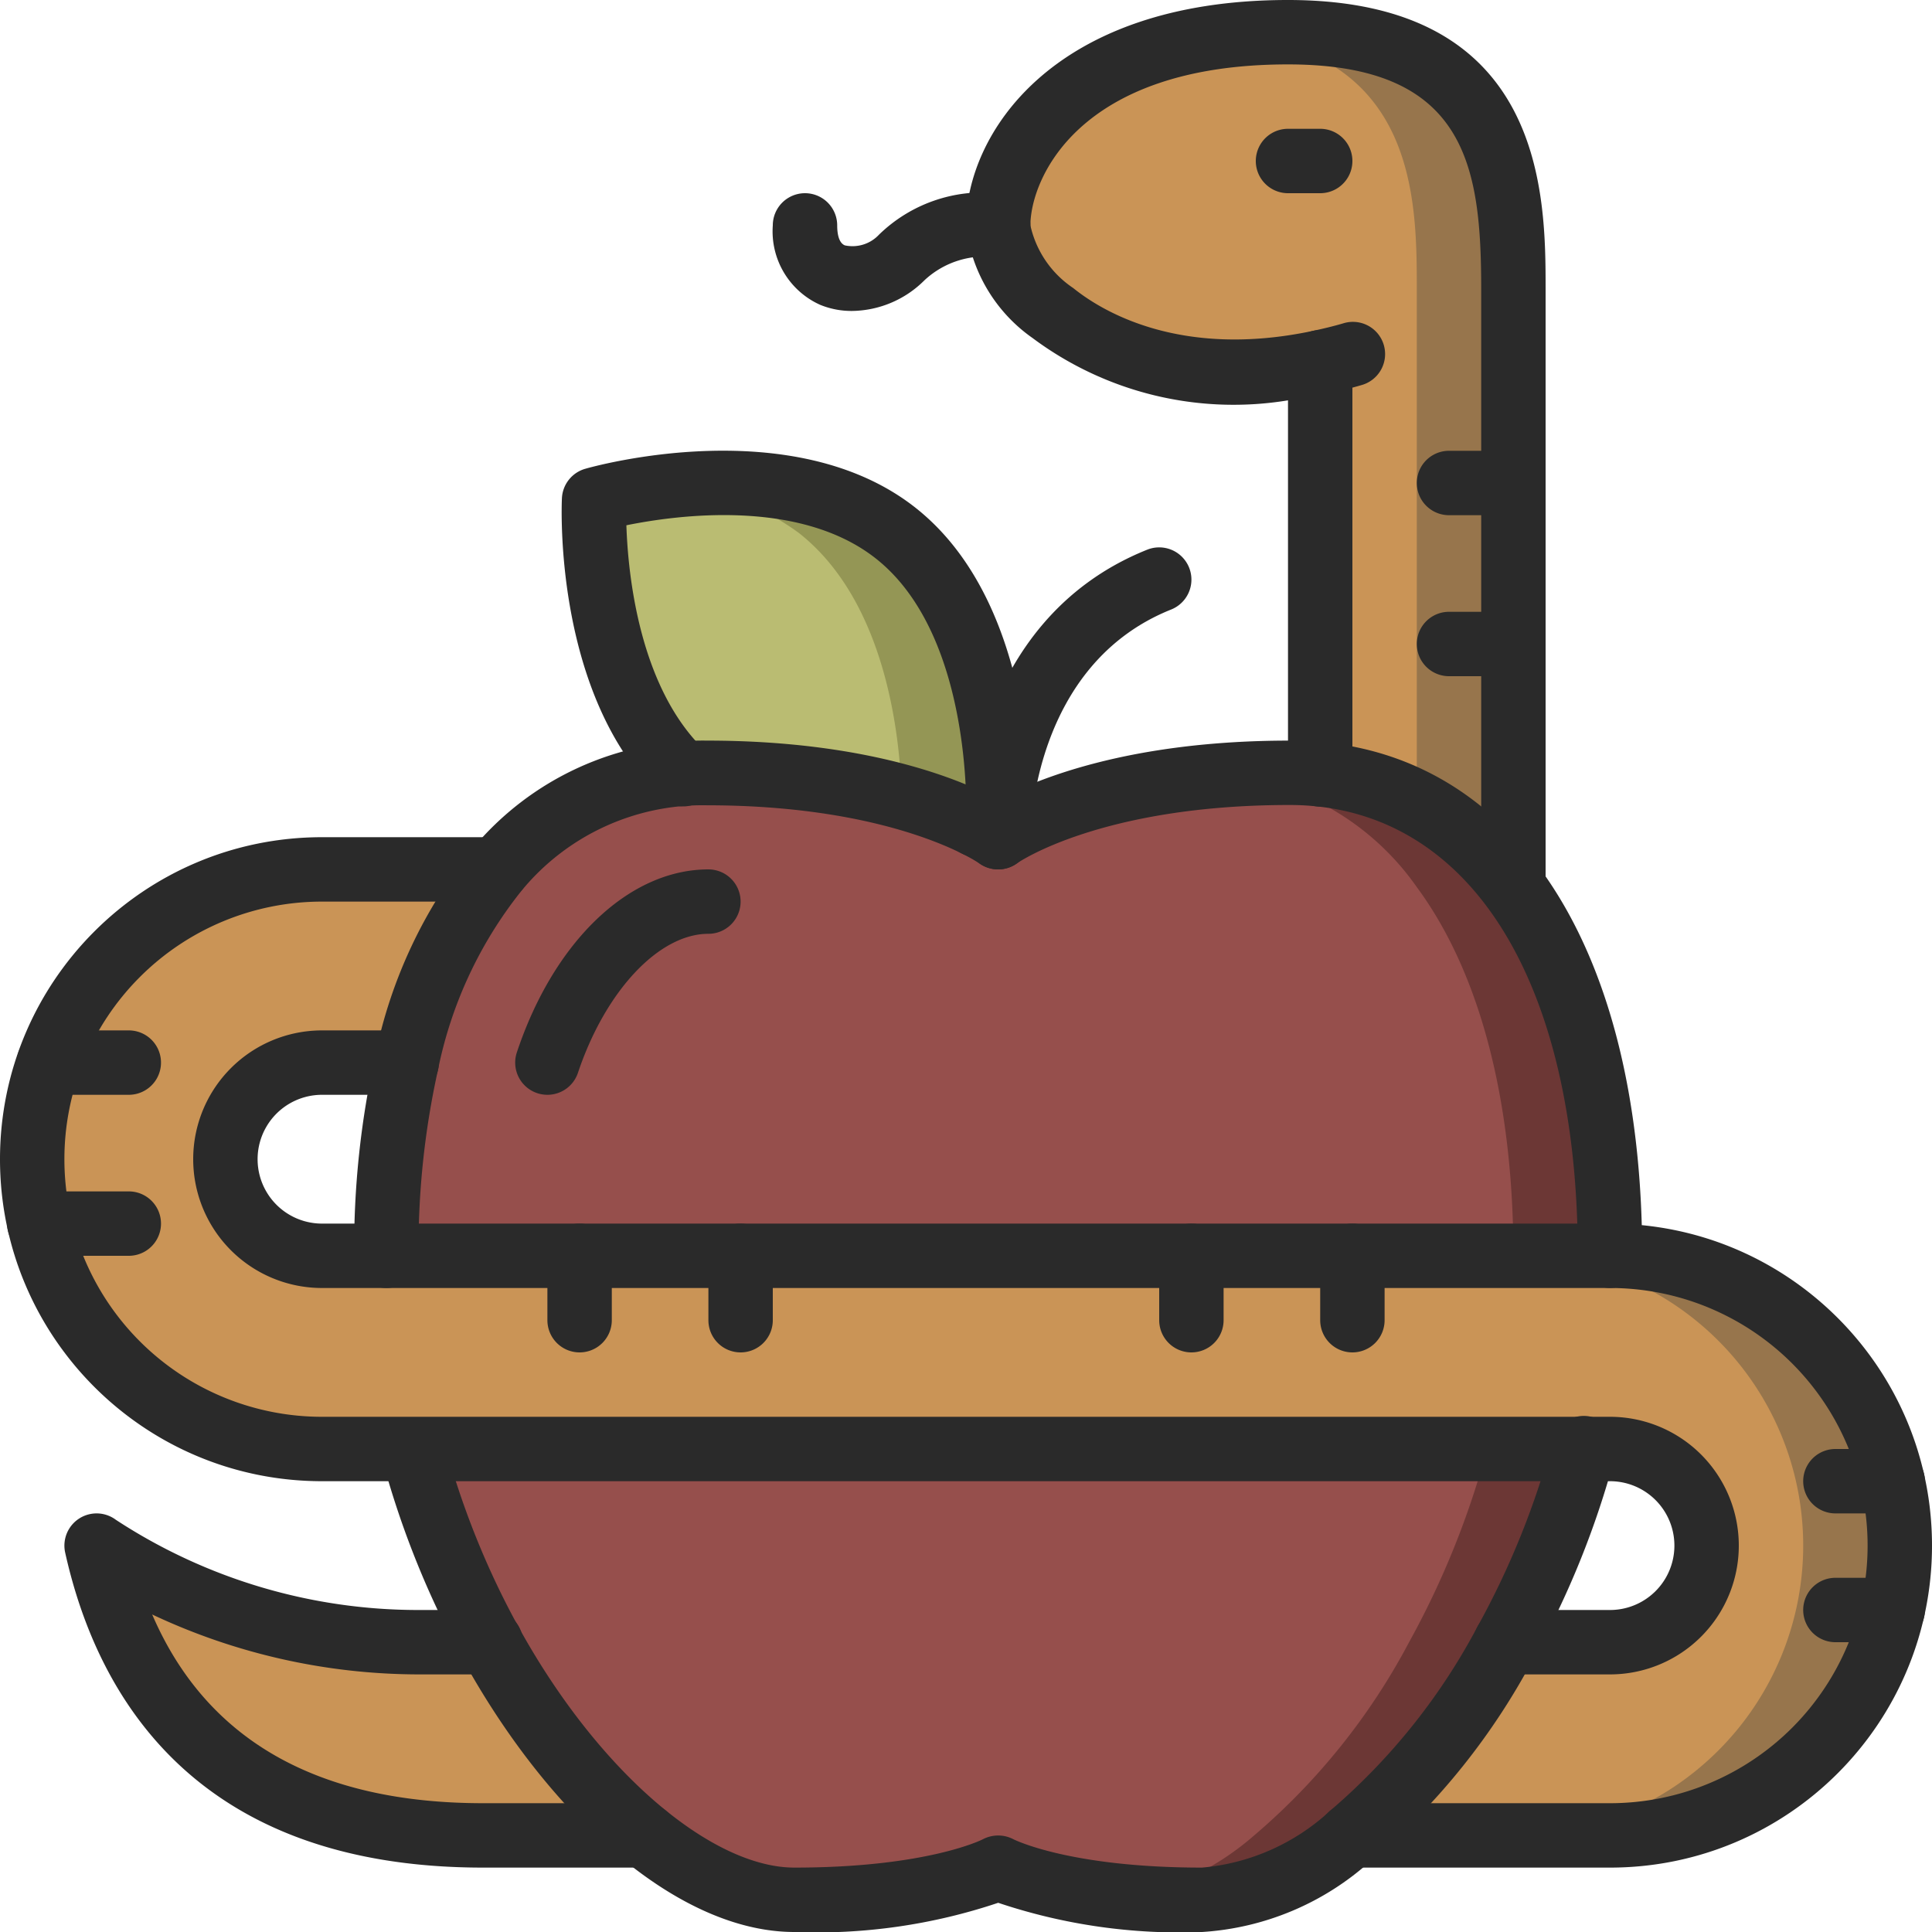 <svg xmlns="http://www.w3.org/2000/svg" version="1.1" xmlns:xlink="http://www.w3.org/1999/xlink" width="512" height="512" x="0" y="0" viewBox="0 0 60 60" style="enable-background:new 0 0 512 512" xml:space="preserve" class=""><g><g fill="none" fill-rule="nonzero"><path fill="#964f4c" d="M50 39H12a26.44 26.44 0 0 1 .63-6 14.071 14.071 0 0 1 2.81-6 8.2 8.2 0 0 1 5.76-2.97c.24-.02.5-.03.75-.03 2.874-.12 5.736.431 8.36 1.61h.01c.236.113.463.243.68.39 0 0 2.71-2 9.05-2 .32 0 .64.02.95.05a8.261 8.261 0 0 1 6 3.5c1.95 2.64 3 6.61 3 11.45z" opacity="1" data-original="#f44335" class=""></path><path fill="#6c3735" d="M47 27.55a8.261 8.261 0 0 0-6-3.5c-.31-.03-.63-.05-.95-.05-.686 0-1.321.027-1.924.069A8.264 8.264 0 0 1 44 27.55c1.95 2.64 3 6.61 3 11.45h3c0-4.84-1.05-8.81-3-11.45z" opacity="1" data-original="#c81e1e" class=""></path><path fill="#964f4c" d="M49.18 45a26.718 26.718 0 0 1-2.42 6 20.392 20.392 0 0 1-4.81 6 7.66 7.66 0 0 1-4.62 2C32.81 59 31 58 31 58s-1.81 1-6.33 1a7.66 7.66 0 0 1-4.63-2 20.666 20.666 0 0 1-4.8-6 26.718 26.718 0 0 1-2.42-6z" opacity="1" data-original="#f44335" class=""></path><path fill="#6c3735" d="M46.18 45a26.718 26.718 0 0 1-2.42 6 20.392 20.392 0 0 1-4.81 6 8.579 8.579 0 0 1-3.778 1.915c.638.052 1.353.085 2.158.085a7.66 7.66 0 0 0 4.62-2 20.392 20.392 0 0 0 4.81-6 26.718 26.718 0 0 0 2.42-6z" opacity="1" data-original="#c81e1e" class=""></path><path fill="#ca9456" d="M59 48a9.014 9.014 0 0 1-9 9h-8.05a20.392 20.392 0 0 0 4.81-6H50a3 3 0 0 0 0-6H10a9 9 0 0 1 0-18h5.44a14.071 14.071 0 0 0-2.81 6H10a3 3 0 0 0 0 6h40a9.014 9.014 0 0 1 9 9z" opacity="1" data-original="#60a917" class=""></path><path fill="#97754c" d="M50 39h-3a9 9 0 0 1 0 18h3a9 9 0 0 0 0-18z" opacity="1" data-original="#549414" class=""></path><path fill="#ca9456" d="M20.04 57H15c-2 0-10 0-12-9a17.935 17.935 0 0 0 10 3h2.24a20.666 20.666 0 0 0 4.8 6z" opacity="1" data-original="#60a917" class=""></path><path fill="#babc72" d="M31 25.44s-.25.07-.68.17h-.01A18.512 18.512 0 0 0 21.95 24c-.25 0-.51.01-.75.03-3.02-2.88-2.75-8.51-2.75-8.51s5.91-1.7 9.37 1.04S31 25.44 31 25.44z" opacity="1" data-original="#a4c400" class=""></path><path fill="#949655" d="M27.82 16.56c-2.027-1.6-4.889-1.684-6.917-1.476a7.649 7.649 0 0 1 3.917 1.476c2.763 2.181 3.141 6.509 3.181 8.186.796.211 1.57.5 2.309.864h.01c.43-.1.68-.17.68-.17s.29-6.14-3.18-8.88z" opacity="1" data-original="#90ac00" class=""></path><path fill="#ca9456" d="M47 9v18.55a8.261 8.261 0 0 0-6-3.5v-12.8C34.62 12.61 31 8.9 31 7c0-2 2-6 9-6s7 5 7 8z" opacity="1" data-original="#60a917" class=""></path><path fill="#97754c" d="M40 1c-.566 0-1.088.035-1.591.084C43.99 1.724 44 6.218 44 9v15.938a8.742 8.742 0 0 1 3 2.612V9c0-3 0-8-7-8z" opacity="1" data-original="#549414" class=""></path><g fill="#000"><path d="M50 40a1 1 0 0 1-1-1c0-8.636-3.43-14-8.95-14-5.86 0-8.437 1.791-8.463 1.809a1.009 1.009 0 0 1-1.181 0c-.019-.014-2.6-1.8-8.456-1.8a7.267 7.267 0 0 0-5.75 2.649 13.041 13.041 0 0 0-2.6 5.578A25.433 25.433 0 0 0 13 39a1 1 0 0 1-2 0c-.02-2.095.2-4.184.656-6.229a14.986 14.986 0 0 1 3.024-6.42A9.3 9.3 0 0 1 21.95 23c5 0 7.89 1.21 9.05 1.834C32.16 24.21 35.053 23 40.05 23 46.8 23 51 29.131 51 39a1 1 0 0 1-1 1zM37.33 60a17.711 17.711 0 0 1-6.33-.907 17.711 17.711 0 0 1-6.33.907c-4.9 0-10.646-6.613-12.816-14.742a1 1 0 0 1 1.932-.516C15.872 52.555 21.2 58 24.67 58c4.125 0 5.84-.872 5.856-.881.3-.157.659-.154.957.006.007 0 1.722.875 5.847.875a6.7 6.7 0 0 0 3.989-1.775 19.518 19.518 0 0 0 4.565-5.707 25.617 25.617 0 0 0 2.33-5.775 1 1 0 1 1 1.932.514 27.559 27.559 0 0 1-2.511 6.226 21.225 21.225 0 0 1-5.057 6.3A8.6 8.6 0 0 1 37.33 60z" fill="#2a2a2a" opacity="1" data-original="#000000" class=""></path><path d="M50 58h-8.05a1 1 0 0 1 0-2H50a8 8 0 1 0 0-16H10a4 4 0 1 1 0-8h2.63a1 1 0 0 1 0 2H10a2 2 0 1 0 0 4h40c5.523 0 10 4.477 10 10s-4.477 10-10 10z" fill="#2a2a2a" opacity="1" data-original="#000000" class=""></path><path d="M50 52h-3.24a1 1 0 0 1 0-2H50a2 2 0 1 0 0-4H10C4.477 46 0 41.523 0 36s4.477-10 10-10h5.44a1 1 0 0 1 0 2H10a8 8 0 1 0 0 16h40a4 4 0 1 1 0 8zM20.04 58H15c-8.928 0-11.984-5.32-12.976-9.783A1 1 0 0 1 3.6 47.2 17.124 17.124 0 0 0 13 50h2.24a1 1 0 0 1 0 2H13a19.468 19.468 0 0 1-8.274-1.861C6.4 54.031 9.849 56 15 56h5.04a1 1 0 0 1 0 2zM31 27a1 1 0 0 1-1-1c0-.272.064-6.7 5.628-8.929a1 1 0 0 1 .744 1.858C32.076 20.646 32 25.785 32 26a1 1 0 0 1-1 1z" fill="#2a2a2a" opacity="1" data-original="#000000" class=""></path><path d="M30.32 26.61a1 1 0 0 1-.32-1.95c-.054-1.609-.435-5.45-2.8-7.315s-6.163-1.354-7.747-1.032c.05 1.531.4 5.047 2.437 6.993a1 1 0 1 1-1.38 1.447c-3.312-3.158-3.071-9.032-3.059-9.281a1 1 0 0 1 .723-.913c.261-.075 6.446-1.809 10.267 1.217s3.571 9.439 3.559 9.711a1 1 0 0 1-.73.916s-.266.075-.723.181c-.074.017-.15.026-.227.026zM47 28.55a1 1 0 0 1-1-1V9c0-3.83-.452-7-6-7-6.563 0-8 3.609-8 5a3.162 3.162 0 0 0 1.329 1.945c.858.694 3.3 2.215 7.463 1.327A1 1 0 0 1 42 11.25v12.8a1 1 0 0 1-2 0V12.433a10.433 10.433 0 0 1-7.93-1.933A4.91 4.91 0 0 1 30 7c0-2.814 2.663-7 10-7 8 0 8 6.079 8 9v18.55a1 1 0 0 1-1 1z" fill="#2a2a2a" opacity="1" data-original="#000000" class=""></path><path d="M41 12.25a1 1 0 0 1-.212-1.977c.3-.065.614-.139.93-.232a1 1 0 1 1 .566 1.918c-.364.107-.728.193-1.07.268a.974.974 0 0 1-.214.023zM26.458 9.657a2.569 2.569 0 0 1-.986-.19A2.5 2.5 0 0 1 24 7a1 1 0 0 1 2 0c0 .238.041.539.237.62.385.083.786-.04 1.056-.327A4.627 4.627 0 0 1 31 6a1 1 0 0 1 0 2 2.738 2.738 0 0 0-2.293.707 3.233 3.233 0 0 1-2.249.95zM41 6h-1a1 1 0 0 1 0-2h1a1 1 0 0 1 0 2zM17 34a1 1 0 0 1-.949-1.316C17.2 29.231 19.537 27 22 27a1 1 0 0 1 0 2c-1.538 0-3.2 1.775-4.051 4.316A1 1 0 0 1 17 34zM18 42a1 1 0 0 1-1-1v-2a1 1 0 0 1 2 0v2a1 1 0 0 1-1 1zM23 42a1 1 0 0 1-1-1v-2a1 1 0 0 1 2 0v2a1 1 0 0 1-1 1zM37 42a1 1 0 0 1-1-1v-2a1 1 0 0 1 2 0v2a1 1 0 0 1-1 1zM42 42a1 1 0 0 1-1-1v-2a1 1 0 0 1 2 0v2a1 1 0 0 1-1 1zM58.78 47H57a1 1 0 0 1 0-2h1.78a1 1 0 0 1 0 2zM58.78 51H57a1 1 0 0 1 0-2h1.78a1 1 0 0 1 0 2zM4 34H1.52a1 1 0 0 1 0-2H4a1 1 0 0 1 0 2zM4 39H1.22a1 1 0 0 1 0-2H4a1 1 0 0 1 0 2zM47 21h-2a1 1 0 0 1 0-2h2a1 1 0 0 1 0 2zM47 16h-2a1 1 0 0 1 0-2h2a1 1 0 0 1 0 2z" fill="#2a2a2a" opacity="1" data-original="#000000" class=""></path></g></g></g></svg>